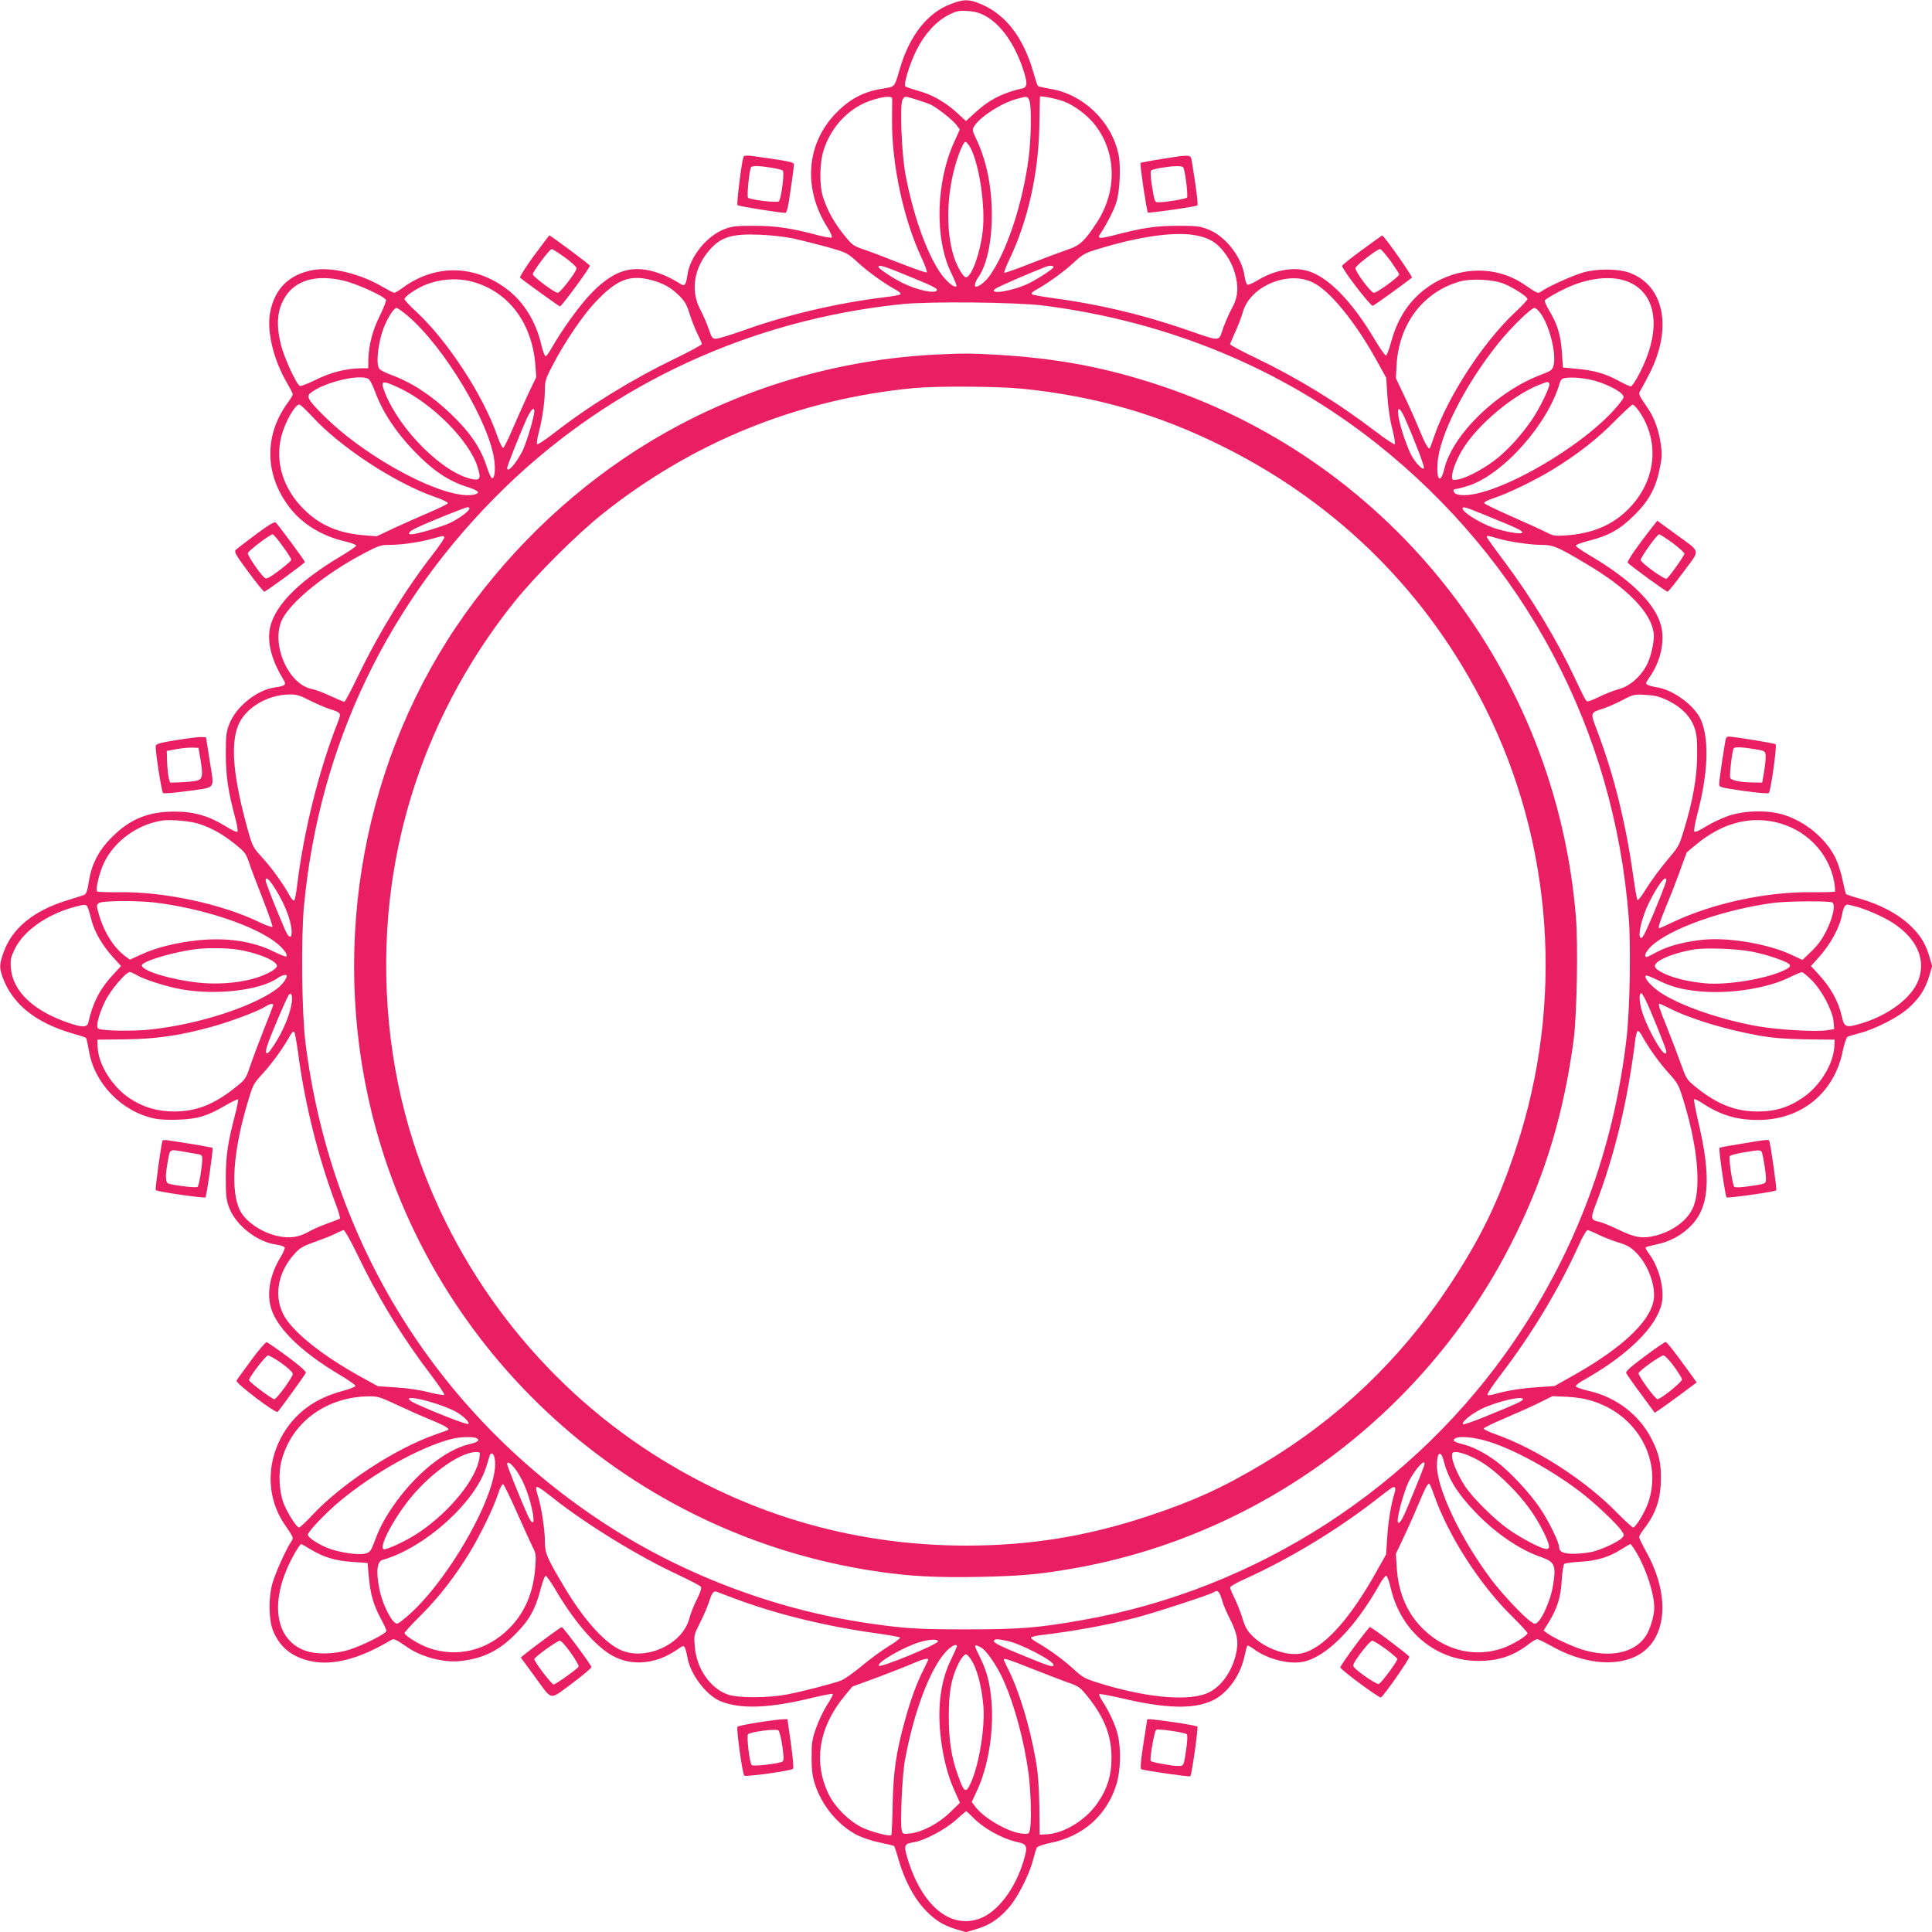 <?xml version="1.0" standalone="no"?>
<!DOCTYPE svg PUBLIC "-//W3C//DTD SVG 20010904//EN"
 "http://www.w3.org/TR/2001/REC-SVG-20010904/DTD/svg10.dtd">
<svg version="1.0" xmlns="http://www.w3.org/2000/svg"
 width="1280pt" height="1280pt" viewBox="0 0 1280 1280"
 preserveAspectRatio="xMidYMid meet">
<g transform="translate(0,1280) scale(0.1,-0.1)"
fill="#e91e63" stroke="none">
<path d="M6301 12774 c-154 -57 -272 -206 -336 -419 -41 -139 -32 -128 -121
-143 -118 -18 -211 -66 -299 -155 -203 -203 -228 -502 -64 -762 21 -33 34 -64
30 -68 -4 -4 -41 1 -82 12 -182 49 -281 64 -429 65 -129 0 -152 -3 -205 -24
-114 -45 -225 -183 -241 -303 -9 -65 -18 -76 -46 -58 -114 73 -232 108 -325
96 -84 -10 -167 -58 -258 -150 -76 -76 -199 -245 -271 -372 -16 -29 -34 -53
-39 -53 -6 0 -19 35 -29 77 -35 152 -117 284 -227 367 -216 163 -475 167 -690
10 -26 -19 -51 -34 -57 -34 -5 0 -40 18 -78 40 -150 88 -340 133 -460 111
-160 -29 -256 -125 -285 -285 -22 -120 23 -310 111 -460 22 -38 40 -73 40 -78
0 -6 -15 -31 -34 -57 -157 -215 -153 -474 10 -690 83 -110 215 -192 367 -227
42 -10 77 -23 77 -29 0 -5 -46 -37 -102 -70 -294 -175 -454 -343 -473 -498
-11 -92 20 -201 93 -320 21 -33 12 -42 -55 -51 -120 -16 -258 -127 -303 -241
-21 -53 -24 -76 -24 -205 1 -148 16 -247 65 -429 11 -41 16 -78 12 -82 -4 -4
-39 12 -77 36 -109 68 -209 98 -336 98 -175 1 -297 -48 -417 -168 -89 -88
-137 -181 -155 -299 -10 -63 -17 -80 -33 -86 -11 -4 -60 -20 -110 -35 -219
-67 -363 -183 -420 -341 -29 -80 -30 -103 -10 -162 65 -185 223 -311 476 -382
40 -11 76 -23 79 -27 4 -5 12 -42 19 -83 35 -216 214 -403 432 -450 33 -8 99
-11 165 -8 126 5 187 24 307 94 44 25 81 43 84 40 3 -3 -6 -49 -20 -103 -48
-184 -61 -271 -61 -418 0 -123 3 -147 24 -200 45 -115 186 -225 312 -241 27
-4 52 -12 54 -19 3 -6 -11 -38 -30 -69 -62 -103 -86 -215 -66 -310 29 -141
195 -308 465 -467 55 -33 100 -65 100 -71 0 -6 -39 -21 -87 -34 -164 -44 -286
-126 -371 -251 -133 -194 -139 -442 -15 -627 68 -101 65 -93 45 -123 -35 -53
-104 -209 -122 -273 -27 -94 -25 -238 3 -311 44 -111 126 -178 253 -205 142
-30 315 14 516 132 36 21 28 24 129 -44 93 -62 238 -99 344 -87 151 17 257 69
365 179 93 93 133 166 167 299 13 48 27 87 33 87 6 0 33 -39 62 -87 115 -197
247 -356 355 -427 132 -88 304 -79 453 24 40 28 45 29 53 13 5 -10 12 -38 16
-62 17 -108 121 -249 215 -290 132 -56 326 -50 614 21 70 17 130 28 134 25 3
-4 -13 -36 -37 -72 -23 -36 -56 -104 -73 -153 -27 -77 -30 -100 -30 -197 0
-83 6 -126 22 -175 46 -144 157 -277 284 -340 35 -17 102 -39 150 -48 47 -10
89 -20 91 -23 3 -3 17 -45 31 -95 36 -125 96 -240 163 -315 70 -77 126 -113
214 -140 l68 -20 68 20 c86 26 144 63 210 136 61 66 141 223 167 325 9 36 20
71 24 79 4 8 44 22 93 32 213 43 369 181 433 382 30 95 34 243 9 340 -16 63
-58 153 -102 219 -13 21 -22 41 -19 44 3 3 63 -8 134 -24 305 -73 493 -78 619
-17 99 49 182 165 209 292 8 36 16 67 19 70 3 3 21 -6 41 -21 89 -68 239 -106
332 -85 154 34 342 226 503 512 17 31 37 57 44 57 6 0 19 -35 29 -77 65 -290
300 -487 582 -487 131 0 229 32 329 108 25 20 52 36 60 36 7 0 49 -20 92 -44
203 -115 414 -141 561 -70 207 100 236 399 67 698 -24 43 -44 85 -44 92 0 8
16 35 36 60 77 102 108 197 108 334 0 102 -14 161 -59 251 -83 166 -237 284
-427 326 -43 10 -78 23 -78 29 0 7 26 27 58 44 285 161 477 349 511 503 21 93
-17 243 -85 332 -15 20 -24 38 -21 41 3 3 34 11 70 19 84 17 158 55 218 112
135 126 151 325 57 716 -16 71 -27 131 -24 134 3 3 23 -6 44 -19 127 -85 235
-118 380 -118 286 0 505 179 561 458 10 49 24 89 32 93 8 4 43 15 79 24 102
26 259 106 325 167 73 66 110 124 136 210 l20 68 -20 68 c-27 88 -63 144 -140
214 -75 67 -190 127 -315 163 -50 14 -92 28 -95 31 -3 2 -13 44 -23 91 -9 48
-31 115 -48 150 -63 127 -196 238 -340 284 -102 33 -259 31 -368 -6 -46 -16
-114 -48 -150 -71 -38 -24 -71 -39 -76 -34 -5 5 3 51 17 107 74 279 83 501 26
634 -41 94 -182 198 -290 215 -24 4 -52 11 -62 16 -16 8 -15 13 13 53 73 106
101 235 75 339 -37 146 -201 307 -477 469 -49 29 -88 56 -88 62 0 6 39 20 88
33 133 34 204 74 299 168 97 95 145 183 170 314 14 68 15 96 6 159 -14 93 -42
171 -85 235 -68 101 -65 93 -44 129 10 17 36 66 57 107 149 297 95 574 -130
661 -73 29 -216 31 -311 4 -64 -18 -220 -87 -273 -122 -30 -20 -22 -23 -123
45 -185 124 -433 118 -627 -15 -125 -85 -207 -207 -251 -371 -13 -48 -28 -87
-34 -87 -6 0 -38 45 -71 100 -159 270 -326 436 -467 465 -95 20 -207 -4 -310
-66 -31 -19 -63 -33 -69 -30 -7 2 -15 27 -19 54 -16 126 -126 267 -241 312
-53 21 -77 24 -200 24 -147 0 -234 -13 -418 -61 -101 -26 -120 -25 -99 5 33
47 86 147 104 199 27 72 36 250 18 332 -47 218 -234 397 -450 432 -41 7 -78
15 -83 19 -4 3 -16 39 -27 79 -71 253 -197 411 -382 476 -58 20 -91 18 -167
-11z m228 -80 c100 -54 191 -181 247 -346 33 -97 32 -126 -3 -134 -126 -27
-223 -77 -312 -160 l-61 -56 -62 57 c-79 71 -162 118 -257 144 -41 12 -78 24
-83 29 -13 13 29 149 73 238 52 106 131 193 212 234 55 28 69 31 128 27 48 -3
81 -12 118 -33z m-618 -546 c0 -7 0 -69 -1 -138 -3 -295 75 -659 195 -917 24
-51 40 -95 35 -98 -5 -3 -86 26 -182 63 -95 38 -204 79 -241 91 -64 22 -72 28
-128 98 -64 81 -105 154 -135 243 -27 82 -25 234 5 322 43 127 128 230 239
291 83 45 211 72 213 45z m165 -9 c38 -12 80 -27 94 -34 46 -24 144 -102 167
-133 l22 -30 -35 -78 c-124 -267 -133 -646 -22 -872 22 -46 38 -85 35 -88 -14
-15 -70 33 -113 97 -91 138 -178 388 -226 649 -25 139 -37 454 -19 488 14 27
13 27 97 1z m744 -5 c15 -39 12 -248 -5 -381 -40 -305 -146 -624 -259 -781
-26 -37 -70 -72 -91 -72 -12 0 -4 34 14 59 58 81 92 236 92 416 0 191 -35 359
-102 502 -29 60 -29 63 -13 89 43 64 178 151 281 179 68 19 72 18 83 -11z
m226 -5 c73 -27 164 -96 213 -162 138 -183 142 -433 10 -638 -79 -122 -115
-156 -188 -180 -36 -12 -146 -53 -244 -91 -98 -39 -180 -68 -183 -65 -3 3 12
43 34 89 123 259 192 569 198 883 2 105 3 192 4 194 0 9 106 -12 156 -30z
m-615 -310 c58 -115 98 -385 80 -548 -15 -141 -70 -296 -108 -308 -17 -6 -58
61 -82 132 -61 185 -49 462 31 681 18 50 35 84 44 84 7 0 23 -19 35 -41z
m-1181 -598 c52 -11 155 -37 229 -57 133 -38 133 -38 208 -106 69 -63 176
-139 252 -180 18 -10 30 -22 27 -27 -3 -5 -50 -14 -103 -20 -315 -38 -655
-118 -943 -222 -80 -28 -158 -52 -174 -53 -26 -1 -30 4 -51 65 -12 37 -37 93
-54 125 -68 125 -45 279 61 399 75 85 147 107 328 100 69 -2 168 -13 220 -24z
m2682 18 c74 -16 120 -41 163 -91 49 -57 80 -120 95 -192 16 -77 7 -136 -29
-200 -16 -28 -41 -86 -57 -129 -33 -94 -5 -94 -269 -3 -275 94 -569 163 -860
201 -71 10 -134 21 -139 26 -5 5 5 16 23 26 82 45 187 121 251 180 65 60 78
67 168 94 281 86 516 117 654 88z m-1950 -253 c196 -80 230 -96 225 -109 -9
-26 -133 1 -231 50 -65 33 -156 94 -156 104 0 17 29 9 162 -45z m998 45 c0
-11 -91 -71 -159 -106 -102 -51 -272 -81 -230 -40 11 11 234 108 339 148 23 9
50 8 50 -2z m-4700 -91 c87 -21 268 -104 277 -127 3 -7 -16 -55 -41 -106 -48
-95 -75 -200 -76 -299 l0 -48 -47 0 c-100 -1 -205 -28 -300 -76 -51 -25 -99
-44 -106 -41 -23 9 -106 190 -127 277 -32 136 -23 230 30 314 71 112 208 149
390 106z m2033 5 c81 -21 133 -50 187 -104 38 -38 51 -61 69 -121 13 -41 36
-100 52 -132 16 -32 29 -62 29 -67 0 -6 -78 -48 -172 -94 -289 -139 -575 -315
-807 -496 -58 -45 -108 -78 -112 -74 -5 5 0 40 11 80 24 91 40 207 40 285 0
55 6 72 56 167 80 152 196 322 278 409 142 150 228 184 369 147z m4382 -15
c114 -53 284 -262 426 -519 l63 -114 8 -121 c4 -71 17 -160 32 -216 13 -52 21
-98 17 -103 -4 -4 -61 34 -127 84 -247 189 -510 351 -801 491 -90 43 -163 82
-163 87 0 4 15 41 34 82 19 41 42 101 51 134 48 168 296 273 460 195z m2110
-5 c177 -86 200 -322 58 -597 -25 -49 -51 -88 -58 -88 -8 0 -47 18 -87 40 -86
46 -160 67 -278 77 l-85 8 -7 100 c-7 113 -31 191 -84 277 -19 32 -32 62 -29
68 9 14 121 75 185 100 144 57 289 63 385 15z m-7681 10 c242 -63 401 -271
423 -554 l6 -79 -53 -111 c-28 -61 -75 -166 -104 -233 -28 -67 -56 -123 -62
-125 -6 -2 -26 38 -43 89 -91 260 -326 620 -531 811 -44 40 -80 79 -80 85 0
14 52 53 108 81 99 50 229 64 336 36z m6835 -13 c64 -25 161 -87 161 -103 0
-7 -38 -47 -84 -90 -208 -195 -440 -550 -532 -814 -15 -44 -29 -82 -31 -84 -9
-11 -32 31 -68 119 -21 52 -65 151 -98 220 l-59 125 5 90 c16 270 177 482 419
550 74 21 216 14 287 -13z m-3049 -146 c828 -105 1582 -417 2210 -914 981
-778 1575 -1895 1671 -3144 15 -197 7 -623 -16 -808 -87 -731 -331 -1387 -736
-1985 -663 -977 -1711 -1656 -2871 -1859 -290 -51 -410 -61 -763 -61 -325 0
-408 5 -655 41 -628 92 -1254 332 -1782 685 -1088 727 -1780 1852 -1944 3159
-25 199 -30 695 -10 910 102 1070 560 2021 1334 2772 708 686 1627 1110 2627
1213 188 19 757 13 935 -9z m-4213 -65 c246 -206 553 -721 579 -970 7 -65 -1
-114 -17 -109 -6 2 -21 36 -34 75 -38 122 -109 227 -236 349 -128 123 -259
209 -394 259 -39 14 -76 33 -82 42 -26 34 -6 193 37 290 27 62 62 113 77 113
6 0 38 -22 70 -49z m7508 15 c59 -77 108 -269 88 -346 -8 -31 -16 -37 -79 -61
-293 -109 -589 -396 -645 -625 -24 -101 -53 -79 -45 36 11 183 183 523 404
797 82 102 216 233 239 233 7 0 24 -15 38 -34z m-7762 -438 c9 -7 28 -44 42
-83 50 -135 136 -266 259 -394 122 -127 227 -198 349 -236 77 -25 93 -40 52
-51 -181 -45 -709 231 -1001 523 -101 100 -116 126 -87 149 88 72 335 130 386
92z m8092 -3 c77 -16 181 -63 210 -95 17 -19 17 -21 -8 -54 -221 -289 -880
-663 -1081 -612 -27 7 -37 36 -12 36 8 0 43 9 79 20 232 72 534 410 612 687 3
12 14 24 23 26 36 10 110 6 177 -8z m-7888 -56 c219 -104 463 -349 517 -523
24 -74 17 -90 -32 -81 -191 35 -483 323 -582 574 -32 82 -21 85 97 30z m7618
30 c9 -13 -62 -161 -113 -236 -65 -95 -141 -182 -221 -250 -80 -68 -211 -140
-273 -150 -36 -5 -38 -4 -38 20 0 39 36 128 79 194 102 157 319 339 490 410
65 26 68 27 76 12z m-8197 -218 c184 -202 549 -441 810 -532 51 -17 91 -37 89
-43 -2 -6 -57 -33 -123 -61 -65 -28 -171 -75 -234 -104 l-114 -54 -78 6 c-174
14 -297 66 -404 172 -139 137 -194 317 -149 488 24 92 90 207 118 207 7 0 45
-36 85 -79z m8797 26 c134 -202 104 -457 -75 -638 -105 -107 -239 -164 -414
-176 -76 -5 -85 -4 -136 23 -30 15 -133 62 -229 104 -96 42 -176 81 -178 87
-2 6 26 21 64 33 99 33 272 117 395 192 162 100 292 201 408 320 58 59 111
107 117 107 7 1 29 -23 48 -52z m-7325 9 c0 -37 -52 -210 -78 -263 -44 -86
-102 -151 -102 -113 0 13 87 231 128 323 28 62 52 86 52 53z m5766 -43 c63
-141 134 -326 128 -335 -8 -13 -49 27 -79 78 -30 51 -81 201 -90 267 -10 66 9
61 41 -10z m-6196 -602 c0 -16 -60 -61 -123 -93 -53 -26 -226 -78 -263 -78
-31 0 -10 23 44 47 90 42 316 132 330 133 6 0 12 -4 12 -9z m6733 -45 c214
-87 252 -105 241 -116 -11 -11 -117 8 -190 33 -91 33 -204 103 -204 128 0 16
18 10 153 -45z m-6899 -145 c3 -4 -31 -55 -75 -112 -181 -232 -357 -518 -496
-806 -46 -95 -87 -173 -92 -173 -4 0 -46 18 -92 39 -46 22 -101 42 -122 46
-158 30 -275 301 -198 460 58 119 288 305 542 439 95 50 112 56 167 56 79 0
194 16 279 39 84 23 81 23 87 12z m6971 -6 c74 -23 221 -45 298 -45 77 0 108
-13 297 -126 271 -160 428 -321 446 -457 7 -53 -19 -168 -51 -223 -44 -75
-109 -130 -178 -149 -34 -9 -95 -33 -135 -53 -49 -24 -75 -33 -82 -26 -6 6
-39 71 -73 145 -124 263 -286 532 -469 777 -65 86 -118 160 -118 165 0 10 8 9
65 -8z m-7866 -1074 c42 -21 101 -47 131 -57 81 -25 82 -27 59 -87 -125 -316
-227 -725 -270 -1080 -6 -53 -15 -100 -20 -103 -5 -3 -17 9 -27 27 -41 76
-117 183 -180 252 -66 73 -69 78 -100 188 -97 349 -117 569 -62 698 49 113
193 199 339 200 44 1 68 -6 130 -38z m9007 -5 c86 -43 145 -104 171 -179 14
-41 18 -80 17 -182 -1 -145 -28 -300 -87 -492 -31 -105 -36 -113 -114 -205
-44 -52 -104 -134 -134 -182 -29 -48 -56 -83 -60 -79 -4 4 -17 78 -29 163 -48
344 -128 669 -239 960 -46 120 -46 118 39 145 30 10 89 35 130 57 73 38 77 39
154 34 64 -3 92 -11 152 -40z m-9735 -815 c86 -29 151 -66 232 -130 70 -56 76
-64 98 -128 12 -37 53 -146 91 -241 37 -96 66 -178 63 -182 -3 -5 -43 9 -88
31 -248 120 -630 202 -925 198 -78 -1 -145 1 -149 5 -12 12 17 131 47 192 71
144 221 252 385 278 57 8 191 -4 246 -23z m10434 14 c202 -43 358 -197 396
-393 6 -34 9 -65 6 -69 -4 -3 -71 -5 -149 -4 -299 4 -656 -72 -917 -195 -51
-24 -95 -44 -97 -44 -11 0 0 37 39 131 24 57 66 164 93 238 l49 134 64 53
c163 135 340 186 516 149z m-9942 -427 c68 -104 113 -215 119 -292 4 -56 -17
-56 -42 1 -45 100 -130 315 -130 329 0 27 18 14 53 -38z m9227 40 c0 -14 -81
-217 -127 -317 -24 -54 -36 -72 -45 -63 -18 18 10 133 53 223 59 122 119 201
119 157z m-10010 -148 c290 -36 602 -134 765 -241 67 -43 117 -101 101 -116
-3 -3 -42 13 -88 35 -136 67 -310 92 -499 72 -143 -15 -274 -48 -372 -93 l-76
-35 -33 24 c-71 53 -136 153 -169 263 -21 72 -21 75 -4 88 23 16 250 18 375 3z
m11109 1 c23 -15 6 -96 -38 -186 -29 -58 -57 -97 -100 -138 l-59 -57 -77 36
c-149 69 -402 113 -569 99 -120 -10 -242 -41 -314 -80 -34 -19 -67 -35 -72
-35 -22 0 -7 36 30 71 124 118 485 245 816 288 92 11 365 13 383 2z m-11558
-32 c4 -8 15 -44 24 -81 20 -81 72 -170 143 -249 l54 -59 -56 -61 c-83 -89
-133 -186 -160 -311 -8 -36 -37 -37 -134 -4 -231 79 -367 208 -380 362 -4 57
-1 71 27 129 58 117 208 224 386 274 77 21 85 22 96 0z m11714 5 c59 -14 177
-65 239 -104 164 -104 228 -244 176 -384 -44 -116 -195 -231 -377 -286 -102
-31 -114 -27 -129 40 -24 108 -75 199 -162 292 l-44 48 47 52 c83 91 145 205
160 293 9 48 22 67 44 61 9 -3 30 -8 46 -12z m-10730 -284 c133 -19 270 -74
270 -110 0 -8 -18 -25 -40 -37 -109 -63 -295 -91 -474 -74 -183 19 -381 78
-381 115 0 28 222 93 370 109 72 8 187 6 255 -3z m10043 -15 c46 -9 116 -28
155 -42 116 -41 122 -53 45 -87 -122 -54 -367 -93 -507 -81 -104 9 -206 33
-267 61 -66 31 -81 48 -63 70 29 35 139 75 254 94 81 12 281 5 383 -15z
m-10704 -154 c48 -30 200 -78 301 -96 230 -40 522 -6 636 76 25 18 59 26 59
14 0 -21 -35 -65 -72 -91 -163 -117 -511 -229 -824 -264 -119 -14 -338 -10
-354 6 -16 16 4 92 47 182 35 72 137 192 163 192 7 0 27 -9 44 -19z m11101
-37 c67 -68 136 -199 143 -273 l4 -49 -48 -8 c-76 -11 -318 3 -454 26 -246 43
-517 136 -649 224 -64 43 -112 99 -97 113 3 3 38 -10 78 -30 89 -45 170 -66
291 -76 198 -16 436 22 582 93 38 19 76 35 82 35 7 1 37 -24 68 -55z m-10075
-164 c-17 -89 -75 -214 -140 -300 -28 -38 -37 -15 -16 43 26 75 127 310 139
325 19 24 28 -12 17 -68z m8970 40 c31 -60 140 -331 140 -346 0 -78 -145 178
-170 299 -11 53 -9 87 4 87 3 0 15 -18 26 -40z m-9090 -39 c0 -4 -29 -80 -64
-167 -34 -87 -75 -196 -90 -241 -25 -76 -32 -86 -87 -130 -146 -119 -264 -166
-414 -167 -112 0 -207 28 -297 88 -115 77 -206 223 -211 338 l-2 50 185 2
c210 3 359 25 568 82 130 36 309 103 358 134 32 20 54 25 54 11z m9248 -20
c143 -72 372 -142 597 -182 89 -16 169 -22 310 -25 l190 -2 -2 -45 c-6 -114
-90 -254 -200 -333 -95 -68 -187 -98 -307 -98 -147 0 -268 47 -407 159 -63 51
-67 57 -99 147 -18 51 -59 159 -91 239 -56 140 -66 169 -54 169 3 0 31 -13 63
-29z m-9083 -296 c44 -337 132 -691 253 -1012 17 -45 28 -85 23 -87 -4 -3 -41
-17 -82 -32 -41 -14 -97 -39 -125 -55 -64 -36 -123 -45 -200 -29 -107 22 -216
95 -253 169 -66 129 -47 398 53 728 32 107 37 116 99 183 59 64 135 169 180
251 10 18 21 28 26 23 5 -5 16 -67 26 -139z m8903 114 c41 -76 118 -184 177
-248 58 -64 67 -79 94 -167 94 -299 122 -568 75 -706 -31 -93 -131 -172 -254
-204 -88 -22 -138 -14 -249 40 -52 25 -109 48 -127 52 -54 10 -57 22 -25 105
130 340 215 693 266 1107 4 28 11 52 16 52 6 0 18 -14 27 -31z m-8510 -1451
c140 -292 302 -555 491 -802 50 -66 88 -123 84 -127 -5 -4 -51 4 -103 17 -56
15 -145 28 -216 32 l-121 8 -114 63 c-241 133 -427 279 -498 389 -81 127 -57
297 61 426 37 40 57 51 138 80 52 18 113 42 135 54 22 12 46 21 52 22 7 0 48
-73 91 -162z m8220 133 c32 -16 91 -39 132 -52 60 -18 83 -31 120 -68 79 -79
131 -220 116 -314 -24 -146 -218 -326 -554 -512 l-103 -58 -117 -8 c-108 -7
-210 -24 -289 -48 -19 -5 -35 -6 -38 -1 -3 5 36 65 88 132 207 271 388 572
518 861 24 53 49 97 57 97 7 0 38 -13 70 -29z m-7957 -1129 c68 -32 167 -76
219 -97 88 -36 130 -59 119 -68 -2 -2 -40 -16 -84 -31 -264 -92 -619 -324
-814 -532 -43 -46 -83 -84 -90 -84 -16 0 -78 98 -102 160 -29 76 -36 199 -15
278 65 256 293 426 577 431 61 1 76 -4 190 -57z m7925 24 c296 -95 459 -395
364 -671 -22 -64 -83 -165 -100 -165 -6 0 -59 49 -118 109 -207 209 -526 414
-792 508 -44 15 -80 33 -80 38 0 6 62 36 138 68 75 32 178 78 227 102 l90 45
95 -4 c65 -3 120 -12 176 -30z m-7663 -17 c49 -16 108 -40 131 -54 51 -30 91
-71 78 -79 -9 -6 -194 65 -334 128 -125 56 -37 59 125 5z m7197 31 c0 -12 -45
-32 -249 -115 -78 -32 -144 -55 -148 -51 -13 13 54 68 123 102 102 49 274 89
274 64z m-6930 -260 c21 -13 5 -25 -54 -39 -161 -39 -362 -204 -506 -416 -58
-86 -86 -139 -119 -229 -24 -63 -30 -71 -61 -79 -46 -12 -179 8 -254 39 -63
26 -126 68 -126 86 0 21 116 142 210 221 224 187 526 356 735 412 59 16 154
19 175 5z m6686 -16 c168 -48 419 -183 620 -335 97 -73 247 -215 279 -263 17
-25 17 -28 1 -45 -24 -26 -131 -76 -196 -92 -30 -7 -85 -13 -121 -13 -69 -1
-99 12 -99 43 0 31 -68 171 -125 256 -66 100 -201 245 -289 311 -74 56 -158
99 -222 115 -59 14 -75 26 -54 39 27 17 116 10 206 -16z m-6670 -115 c-22
-139 -194 -352 -396 -489 -85 -58 -229 -125 -241 -113 -22 22 53 171 151 301
137 183 352 341 464 342 28 0 28 -1 22 -41z m6554 18 c89 -37 168 -95 270
-197 100 -100 171 -198 227 -311 43 -87 46 -115 15 -111 -35 3 -154 66 -241
125 -93 64 -243 211 -296 292 -46 71 -84 159 -85 198 0 23 4 27 28 27 15 0 52
-11 82 -23z m-6454 -13 c51 -201 -323 -860 -613 -1081 -32 -25 -34 -25 -53 -8
-32 29 -79 133 -95 210 -25 119 -18 190 19 200 279 79 617 382 688 619 11 39
23 74 25 79 9 15 23 6 29 -19z m6290 -26 c29 -115 90 -213 209 -337 132 -138
294 -249 435 -297 94 -33 102 -55 76 -206 -15 -79 -64 -194 -97 -224 -17 -16
-20 -16 -45 1 -48 32 -190 182 -263 279 -202 268 -361 602 -361 756 0 91 26
107 46 28z m-6161 -39 c51 -62 96 -166 121 -283 20 -95 4 -110 -32 -30 -46
102 -134 322 -134 333 0 20 18 11 45 -20z m6030 9 c-11 -34 -109 -276 -135
-330 -23 -49 -40 -62 -40 -30 0 38 41 185 68 245 41 89 127 183 107 115z
m-6010 -309 c45 -101 92 -204 104 -229 21 -39 23 -54 18 -126 -12 -174 -69
-309 -176 -415 -146 -145 -342 -192 -528 -128 -63 21 -163 83 -163 100 0 5 48
58 108 117 119 119 221 250 320 410 75 123 159 296 192 395 12 37 27 66 33 64
6 -2 47 -86 92 -188z m6078 111 c94 -266 299 -585 508 -792 60 -59 109 -112
109 -118 0 -17 -101 -78 -165 -100 -176 -61 -367 -19 -510 112 -116 105 -181
248 -191 422 l-6 91 54 115 c30 63 74 162 98 220 44 105 57 130 69 130 3 0 19
-36 34 -80z m-5831 -21 c225 -176 563 -383 824 -504 77 -36 143 -71 148 -78 5
-8 -4 -38 -27 -83 -20 -39 -42 -96 -50 -127 -46 -177 -303 -288 -467 -203
-108 56 -241 208 -364 416 -113 189 -126 220 -126 297 0 77 -22 224 -45 298
-26 87 -23 87 107 -16z m5570 75 c4 -3 2 -20 -3 -37 -24 -79 -41 -181 -48
-289 l-8 -117 -58 -103 c-186 -336 -366 -530 -512 -554 -94 -15 -235 37 -314
116 -37 37 -50 60 -68 120 -13 41 -36 100 -52 132 -16 32 -29 63 -29 70 0 8
44 33 98 57 289 130 608 323 862 520 118 92 123 95 132 85z m-7184 -409 c86
-52 164 -76 277 -83 l100 -7 8 -85 c10 -118 31 -192 77 -278 22 -40 40 -79 40
-87 0 -18 -159 -98 -250 -126 -95 -29 -214 -31 -285 -6 -184 64 -235 279 -126
538 31 74 86 169 97 169 3 0 31 -16 62 -35z m8785 -23 c65 -111 116 -270 117
-362 0 -54 -27 -145 -56 -189 -74 -112 -236 -147 -421 -90 -72 23 -193 79
-232 108 l-24 18 36 59 c55 89 78 165 84 276 3 54 11 102 17 107 6 5 54 11
106 14 109 6 191 31 271 82 30 19 57 35 61 35 4 0 22 -26 41 -58z m-5978 -302
c281 -105 604 -184 935 -230 85 -12 159 -25 163 -29 4 -4 -31 -31 -79 -60 -48
-30 -129 -89 -180 -133 -52 -43 -112 -85 -134 -93 -66 -23 -259 -73 -355 -91
-126 -24 -323 -25 -392 -1 -118 41 -209 173 -220 319 -6 74 -5 78 34 155 22
43 48 103 58 133 21 67 33 83 54 74 9 -3 61 -23 116 -44z m3212 38 c5 -7 15
-33 22 -58 7 -25 31 -80 53 -123 48 -96 56 -151 34 -237 -32 -123 -111 -223
-204 -254 -138 -47 -407 -19 -706 75 -87 27 -105 37 -159 87 -66 61 -161 131
-239 176 -27 15 -48 31 -48 35 0 5 24 12 53 16 243 30 437 65 637 116 114 29
489 151 519 169 21 13 27 12 38 -2z m-1863 -323 c-2 -20 -378 -175 -391 -161
-19 19 166 126 272 157 63 19 121 21 119 4z m458 4 c91 -19 308 -132 308 -160
0 -17 -27 -9 -173 51 -178 72 -230 98 -222 110 8 13 22 12 87 -1z m-332 -36
c0 -4 -18 -43 -39 -88 -66 -132 -90 -300 -71 -491 14 -143 48 -280 96 -382
l34 -76 -65 -63 c-75 -73 -182 -130 -263 -140 -49 -5 -51 -5 -58 22 -11 45 3
363 21 460 58 321 167 609 271 721 35 39 74 58 74 37z m160 -8 c33 -17 106
-122 145 -210 76 -167 141 -410 170 -628 15 -121 20 -310 9 -367 -7 -32 -8
-32 -54 -28 -90 9 -253 103 -309 179 l-23 31 36 77 c73 157 111 389 95 588
-10 120 -31 202 -74 288 -46 93 -46 96 5 70z m-72 -72 c43 -60 75 -176 87
-314 12 -140 -27 -385 -81 -506 -34 -78 -46 -72 -87 44 -44 121 -61 233 -61
393 0 152 14 238 55 329 20 46 46 81 60 81 4 0 16 -12 27 -27z m-278 -8 c0 -3
-14 -33 -31 -66 -46 -91 -86 -200 -124 -339 -58 -209 -77 -341 -81 -559 -2
-107 -6 -196 -9 -199 -10 -11 -135 22 -195 51 -85 42 -177 133 -219 218 -104
212 -67 444 103 651 l53 64 169 62 c93 35 198 76 234 92 61 27 100 37 100 25z
m683 -59 c89 -35 197 -77 240 -92 73 -25 83 -32 132 -93 112 -139 159 -260
159 -407 0 -120 -30 -212 -98 -307 -79 -110 -219 -194 -333 -200 l-45 -2 -2
190 c-3 141 -9 221 -25 310 -40 225 -110 454 -182 597 -16 32 -29 60 -29 63 0
11 27 3 183 -59z m-397 -977 c74 -79 197 -149 304 -173 67 -15 71 -27 40 -129
-55 -182 -170 -333 -286 -377 -199 -75 -391 87 -485 409 -22 76 -17 86 47 96
67 10 211 86 279 149 33 30 63 55 66 56 3 0 18 -14 35 -31z"/>
<path d="M6245 10453 c-692 -28 -1360 -228 -1945 -583 -468 -283 -891 -678
-1217 -1135 -673 -943 -902 -2176 -617 -3320 395 -1585 1716 -2784 3336 -3025
226 -34 404 -43 697 -37 274 6 393 17 619 57 1260 223 2355 1050 2921 2205
202 410 323 817 387 1297 21 158 30 628 15 811 -131 1618 -1210 3004 -2741
3518 -373 125 -692 185 -1100 209 -168 9 -198 10 -355 3z m524 -228 c488 -49
911 -171 1341 -387 762 -382 1350 -969 1730 -1727 450 -899 524 -1952 205
-2916 -118 -359 -239 -606 -451 -925 -320 -481 -730 -871 -1229 -1169 -265
-158 -463 -248 -760 -346 -401 -133 -781 -195 -1202 -195 -772 0 -1500 220
-2143 650 -743 497 -1298 1254 -1549 2113 -151 515 -191 1086 -115 1622 96
680 373 1318 810 1865 138 173 411 446 584 584 600 479 1301 762 2065 835 155
14 550 12 714 -4z"/>
<path d="M4925 11758 c-13 -40 -46 -310 -39 -317 8 -8 279 -51 315 -51 12 0
20 30 37 153 13 83 22 159 22 168 0 12 -30 20 -147 37 -172 26 -182 26 -188
10z m185 -69 c35 -5 69 -14 76 -19 13 -11 -10 -188 -26 -204 -11 -11 -190 10
-204 24 -9 9 8 183 20 202 7 11 55 10 134 -3z"/>
<path d="M7693 11746 c-72 -11 -134 -23 -137 -26 -5 -6 41 -321 49 -328 6 -6
319 39 328 47 6 6 -10 132 -38 299 -7 39 -12 39 -202 8z m150 -63 c14 -51 29
-185 21 -192 -10 -9 -139 -31 -183 -31 -33 0 -30 -6 -52 128 -6 41 -7 78 -3
82 12 11 107 27 166 29 37 1 48 -3 51 -16z"/>
<path d="M3536 11104 c-54 -75 -95 -139 -90 -144 24 -21 258 -190 264 -190 11
0 202 260 198 270 -3 9 -260 200 -268 200 -3 -1 -49 -62 -104 -136z m207 -10
c42 -30 77 -62 77 -71 0 -23 -108 -163 -125 -163 -21 0 -165 108 -165 123 0
18 112 167 125 167 6 0 45 -25 88 -56z"/>
<path d="M9025 11145 c-72 -53 -132 -100 -133 -106 -6 -16 190 -271 203 -265
12 4 238 167 259 187 7 6 -185 279 -197 279 -1 0 -61 -43 -132 -95z m188 -74
c31 -44 57 -84 57 -89 0 -15 -147 -122 -167 -122 -20 0 -123 138 -123 164 0
15 144 126 164 126 6 0 37 -36 69 -79z"/>
<path d="M1697 9261 c-65 -49 -125 -95 -134 -103 -13 -14 -5 -29 82 -147 53
-72 101 -131 106 -131 10 0 269 189 269 197 0 7 -179 250 -193 261 -9 7 -46
-15 -130 -77z m176 -80 c32 -43 57 -83 57 -90 0 -6 -37 -38 -81 -71 -64 -48
-84 -58 -95 -49 -30 25 -115 149 -112 164 3 16 146 124 164 125 6 0 36 -35 67
-79z"/>
<path d="M10935 9293 c-86 -110 -157 -212 -151 -221 8 -13 253 -192 264 -192
5 0 53 59 106 132 113 153 120 123 -56 252 l-118 86 -45 -57z m146 -90 c43
-32 78 -64 79 -71 0 -13 -101 -155 -118 -166 -14 -8 -172 106 -172 124 0 19
109 170 122 170 6 0 46 -26 89 -57z"/>
<path d="M1170 7897 c-110 -18 -135 -25 -138 -39 -5 -25 38 -301 48 -312 5 -5
75 1 169 14 189 27 171 1 138 215 l-22 140 -30 2 c-16 1 -91 -8 -165 -20z
m158 -127 c18 -107 14 -132 -23 -142 -16 -4 -63 -9 -104 -11 l-74 -2 -9 30
c-4 17 -9 64 -11 105 l-2 75 65 12 c36 6 83 11 105 10 l40 -2 13 -75z"/>
<path d="M11435 7908 c-7 -20 -45 -274 -45 -301 0 -23 4 -24 161 -47 94 -13
163 -19 168 -14 13 14 55 314 45 323 -8 7 -278 51 -312 51 -7 0 -15 -6 -17
-12z m195 -72 c62 -10 65 -12 68 -41 1 -16 -3 -64 -10 -105 l-13 -75 -55 1
c-86 0 -150 13 -157 31 -6 16 13 179 23 195 7 11 64 8 144 -6z"/>
<path d="M1077 5243 c-8 -15 -51 -323 -45 -328 10 -11 322 -55 329 -48 8 9 53
322 47 328 -2 2 -62 13 -133 25 -72 11 -144 22 -162 25 -17 3 -33 2 -36 -2z
m139 -73 c32 -6 74 -13 92 -16 28 -4 32 -9 32 -35 0 -43 -21 -172 -30 -182 -7
-8 -120 4 -187 19 -27 5 -30 41 -13 140 17 96 9 90 106 74z"/>
<path d="M11546 5224 c-82 -13 -152 -26 -154 -29 -7 -7 38 -318 47 -328 7 -7
319 37 329 47 5 5 -34 283 -44 319 -6 20 7 21 -178 -9z m128 -61 c10 -36 26
-138 26 -170 0 -37 3 -36 -124 -54 -43 -6 -82 -7 -86 -2 -12 12 -38 190 -30
203 4 6 42 17 86 24 110 19 122 19 128 -1z"/>
<path d="M1665 3789 c-50 -68 -94 -128 -98 -136 -9 -15 260 -220 273 -207 19
22 182 246 186 259 4 8 -39 46 -121 107 -69 51 -132 94 -138 96 -7 1 -53 -52
-102 -119z m201 -21 c44 -32 74 -60 74 -71 0 -20 -107 -167 -122 -167 -16 0
-168 114 -168 126 0 20 111 164 126 164 9 0 49 -24 90 -52z"/>
<path d="M10897 3814 c-94 -70 -127 -99 -123 -111 4 -8 47 -71 98 -139 l91
-124 26 17 c14 9 77 54 139 100 l113 84 -38 53 c-104 144 -159 215 -168 215
-5 0 -68 -42 -138 -95z m193 -66 c29 -40 53 -79 54 -87 1 -16 -141 -131 -162
-131 -16 0 -132 159 -126 173 8 19 146 117 165 117 9 0 40 -32 69 -72z"/>
<path d="M3625 1953 c-49 -36 -109 -81 -132 -100 l-43 -34 86 -117 c129 -176
98 -169 253 -56 72 54 131 103 129 110 -4 18 -187 264 -196 264 -4 0 -47 -30
-97 -67z m157 -104 c32 -45 55 -86 52 -91 -11 -17 -153 -118 -166 -118 -14 1
-128 150 -128 168 0 13 151 122 170 122 8 0 41 -37 72 -81z"/>
<path d="M8975 1893 c-52 -71 -95 -133 -95 -140 0 -14 258 -205 269 -199 21
13 192 258 188 270 -5 12 -249 196 -261 196 -4 0 -49 -57 -101 -127z m206 -18
c41 -31 75 -60 77 -65 4 -12 -105 -159 -123 -167 -14 -5 -138 79 -165 112 -10
12 -2 29 46 94 33 44 66 80 75 81 8 0 49 -25 90 -55z"/>
<path d="M5020 1388 c-69 -11 -129 -23 -134 -28 -9 -9 32 -310 45 -324 9 -10
309 32 323 45 5 5 -1 74 -14 168 l-23 161 -36 -1 c-20 -1 -92 -10 -161 -21z
m163 -156 c10 -69 11 -95 2 -102 -17 -14 -194 -35 -205 -24 -14 14 -35 193
-24 204 17 17 187 38 201 26 7 -6 19 -53 26 -104z"/>
<path d="M7600 1406 c0 -2 -11 -75 -25 -162 -17 -108 -21 -160 -14 -165 15 -9
319 -53 325 -47 10 10 54 322 47 329 -5 4 -72 17 -151 28 -144 21 -182 25
-182 17z m263 -96 c5 -4 4 -43 -2 -86 -19 -129 -16 -124 -59 -124 -42 1 -169
24 -178 33 -9 9 24 200 36 207 13 8 191 -18 203 -30z"/>
</g>
</svg>
